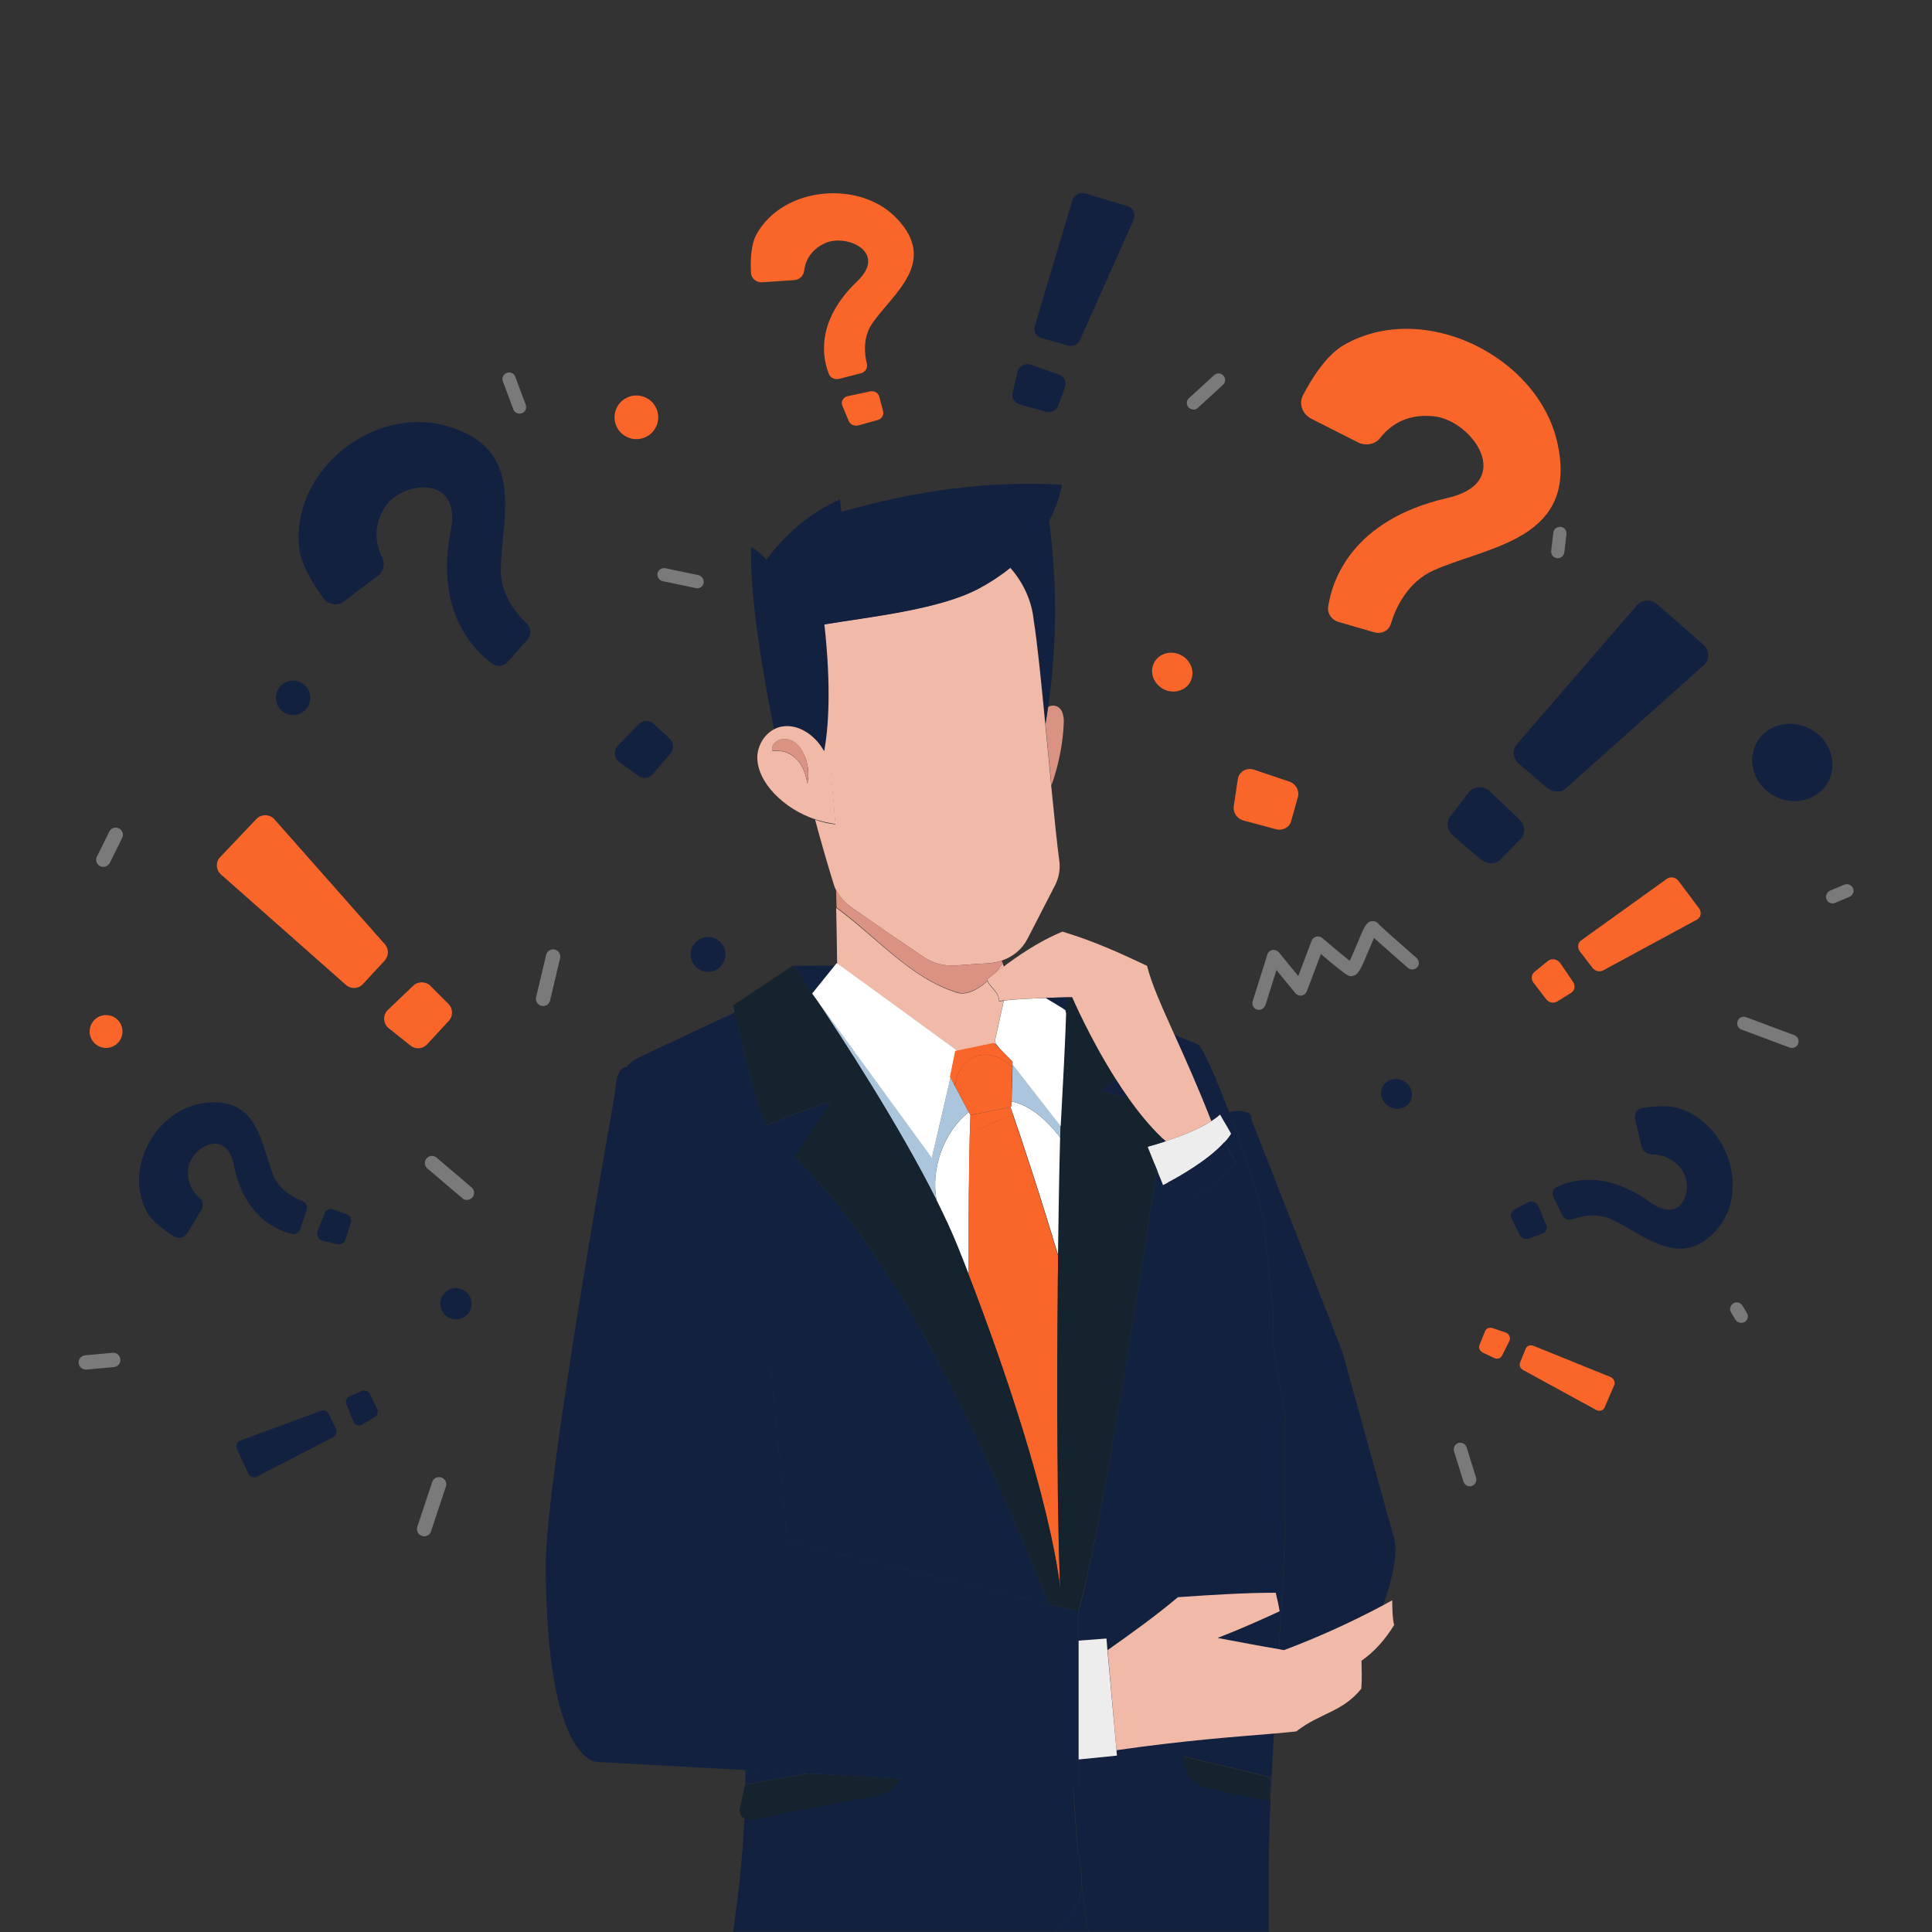 <svg xmlns="http://www.w3.org/2000/svg" xmlns:xlink="http://www.w3.org/1999/xlink" id="ebrHB39iZvl1" viewBox="0 0 1000 1000"><rect x="0" y="0" width="1000" height="1000" fill="#333333" stroke="none"/><style><![CDATA[#ebrHB39iZvl23_tr {animation: ebrHB39iZvl23_tr__tr 3000ms linear infinite normal forwards}@keyframes ebrHB39iZvl23_tr__tr { 0% {transform: translate(502.3px,534.331px) rotate(0deg)} 50% {transform: translate(502.3px,534.331px) rotate(-10.495deg)} 100% {transform: translate(502.3px,534.331px) rotate(0deg)}} #ebrHB39iZvl58_to {animation: ebrHB39iZvl58_to__to 3000ms linear infinite normal forwards}@keyframes ebrHB39iZvl58_to__to { 0% {transform: translate(697.942px,309.089px)} 50% {transform: translate(655.272px,369.295px)} 100% {transform: translate(697.27px,309.3px)}} #ebrHB39iZvl70_to {animation: ebrHB39iZvl70_to__to 3000ms linear infinite normal forwards}@keyframes ebrHB39iZvl70_to__to { 0% {transform: translate(319.318px,371.399px)} 50% {transform: translate(364.108px,407.491px)} 100% {transform: translate(319.11px,371.4px)}}]]></style><g><g><path d="M720.8,793.5l-26-93.8-47.1-120.4v-1.8c-2-2.6-6.1-3.1-11.5-1.9c8,20.9,16.1,45.5,18,57.2.5,3.3.8,5.8.7,7.3v.2l3.8,35.9.6,5.5c-.1,1.2-.2,2.3-.3,3.5-1.4,17.9,6.3,35.9,6.2,53.9c0,.7,0,1.3,0,2c0,3.9,0,7.9,0,11.8c0,6.9,0,13.7,0,20.6c0,1.8,0,3.6,0,5.4c0,1.9,0,3.8,0,5.7c0,2.4-.1,4.9-.1,7.5-.1,4-.2,8-.3,12.1c0,0,0,0-.1,0-.6,14.9-1.6,31.9-2.7,49.6.9.2,1.8.3,2.7.5c17.7-6.6,35-14.5,51.1-23.1c4.8-13.6,8.7-28.9,5-37.7Z" fill="#12213f"></path><path d="M626.9,580.3c1.7-1.1,3.3-2.2,4.5-3.4c3.1,5.7,1.9,3.3,5.7,9.9-.9,1.4-2,2.9-3.3,4.3c1.9,3.4,3.8,6.9,6,10.7-7.1,8.2-15.7,15.2-25.6,20.3-3.3-3.4-6.6-6.8-9.7-10.1-1.5.8-2.5,1.3-2.5,1.3l-2.7-6.7c-.2-.2-.3-.4-.5-.5-11.2,70.6-29.5,190.1-40.5,227.8v15.3l14.5-1.1.5,6.1c12.2-8.7,24.4-17.4,36.4-27.4c17.4-1.2,34.9-2.4,50.6-2.3.9,3.5,1.7,7.1,2,9.6-9.6,4.4-19.3,8.8-32.1,13.8c11.2,2,22.3,4.1,31.7,5.8c1.1-17.7,2.1-34.7,2.7-49.6.2-4.2.3-8.2.4-12.1c0-2.6.1-5.1.1-7.5c0-1.9,0-3.8,0-5.7c0-1.8,0-3.6,0-5.4c0-.6,0-1.2,0-1.8c0-6.2,0-12.4,0-18.7c0-.1,0-.1,0-.2c0-3.9,0-7.9,0-11.8c0-.7,0-1.3,0-2c.1-18-7.5-36-6.2-53.9.1-1.2.2-2.3.3-3.5l-.6-5.5-3.8-35.9v-.2c.1-1.5-.2-4-.7-7.3-1.9-11.6-10-36.3-18-57.2-6.8-17.8-13.5-32.9-16-34.8l-1.6-.7-10.8-4.4c5.6,12.4,12.2,27,19.2,44.8Z" fill="#12213f"></path><path d="M515.2,503.5c-1.4,1.1-2.7,2.2-4.2,3.3c0,.3.1.5.2.8c1.1,3.3,6,5.7,6,10.6.6-.2,1.4-.3,2.4-.4c4.9-.6,14-1,21.7-1.3c4.8-.2,9.1-.2,11.5-.3c1.4,0,2.2,0,2.2,0s9,21.1,22.7,42.6c2.1,3.3,4.2,6.5,6.5,9.7c5.3,7.5,11.2,14.7,17.4,20.6.6.5,1.2,1.1,1.8,1.6c7.1-2.4,16.7-6,23.6-10.4-7-17.8-13.5-32.4-19.1-44.7-6.6-14.7-11.8-26.1-14.2-35.7-13.6-6.4-27.2-12.7-43.8-17.7-9.1,3.8-18.2,9.1-29.1,17.1-.3.2-.7.5-1,.7-1.6,1.2-3.1,2.4-4.6,3.5Z" fill="#f1b9a8"></path><path d="M594,593.5l3.6,9l1.7,4.2l2.7,6.7c0,0,.9-.4,2.5-1.3c5.9-3.1,21-11.6,29.4-21c1.3-1.4,2.4-2.8,3.3-4.3-3.7-6.7-2.5-4.2-5.7-9.9-1.3,1.2-2.8,2.3-4.5,3.4-6.8,4.4-16.5,8-23.6,10.4-.7.2-1.5.5-2.2.7-4.3,1.4-7.2,2.1-7.2,2.1Z" fill="#ededed"></path><path d="M604.4,612.1c3.2,3.3,6.5,6.6,9.7,10.1c9.8-5.2,18.5-12.1,25.6-20.3-2.2-3.8-4.1-7.3-6-10.7-8.3,9.3-23.4,17.8-29.3,20.9Z" fill="#12213f"></path><path d="M559.8,974.3c-.1,4.5-.9,8.7-2.9,12.5-3.4,6.4-6.9,10.2-10.5,13.1h17.1c-.4-.7-.7-1.6-.9-2.4l-2.8-23.2Z" fill="#12213f"></path><path d="M664.6,804c.1-4,.2-8,.3-12.1-.1,3.9-.2,7.9-.3,12.1c0,0,0,0,0,0Z" fill="#12213f"></path><path d="M665.1,771.5c0,.6,0,1.2,0,1.8c0-6.9,0-13.7,0-20.6c0,.1,0,.1,0,.2c0,6.2,0,12.4,0,18.6Z" fill="#12213f"></path><path d="M551.9,523c.3-2.9.6-5.2.9-6.8-2.4,0-6.7.2-11.5.3c1.1.6,2.1,1.3,3.1,1.9c2.5,1.4,5,3,7.5,4.6Z" fill="#12213f"></path><path d="M520.6,499.4h-1.3c.1.2.2.5.3.7.4-.2.7-.4,1-.7Z" fill="#12213f"></path><path d="M420.5,514.3v0l11.7-14.5-21.5.1c-.1-.1,3.7,5.3,9.8,14.4v0Z" fill="#12213f"></path><path d="M420.5,514.3c.1.1.2.3.3.4c0,0,0,0,0,0l-.3-.4Z" fill="#fff"></path><path d="M523.5,570.1l-.1,2.7-21.2,4.2l1.1-.2L523,573c0,0,.5,1.5,1.5,4.2c3.6,10.5,13.3,39.4,23.5,73.5.2-21.7.6-42.6,1.1-61.4-8.7-11.6-17.4-17.5-25.6-19.2Z" fill="#fff"></path><path d="M502,586.8c.2-6.2.3-9.7.3-9.7l-.8-1.5c-12.5,9.6-20,29-16.7,45.7c4.2,8.4,8,16.6,11,24.1c1.8,4.5,3.7,9.2,5.6,14.2-.2-31.4.3-58.9.6-72.8Z" fill="#fff"></path><path d="M550.1,521.9c.9.5,1.5,1.4,1.6,2.4c0-.4.1-.9.1-1.3-2.5-1.6-5-3.2-7.6-4.6c2.5,1.4,4.6,2.7,5.9,3.5Z" fill="#abc6dc"></path><path d="M515.9,540.6c-.2-.3-.4-.6-.5-.9-.1.2-.2.4-.3.5l2.7,2.8-1.9-2.4Z" fill="#abc6dc"></path><path d="M524.1,551.1v1.3l-.5,17.7c8.2,1.7,16.9,7.6,25.4,19.2.1-3.4.2-6.7.3-9.9-.1,1.1-.1,2.3-.2,3.4l-25-31.7Z" fill="#abc6dc"></path><path d="M501.4,575.6l-7.1-13.5-2.3-4.4-9.7,41.6-61.5-84.7c0,0,0,0,0,0c15.3,22.9,44.7,68,64,106.6-3.3-16.7,4.2-36,16.6-45.6Z" fill="#abc6dc"></path><path d="M495.2,543.8v.1h.2c-.1,0-.1,0-.2-.1Z" fill="#abc6dc"></path><g id="ebrHB39iZvl23_tr" transform="translate(502.3,534.331) rotate(0)"><g transform="translate(-502.3,-534.331)"><path d="M544.2,406.6c3.7-10.4,5.9-21.2,6.4-32.2.2-3.7-.7-8.4-4.6-9.1-1.3-.2-2.5,0-3.6.7-.4,2.9-.9,5.7-1.3,8.6c1.1,10.7,2.1,21.8,3.1,32Z" fill="#da9283"></path><g><g><path d="M523,293.8c6.8,7.6,11.2,17.1,12.2,27.1c1.7,11,3.8,31.7,6,53.7.5-2.9.9-5.7,1.3-8.6c4.6-31.8,4.8-64.2.5-96.4-5,9.5-11.9,17.5-20,24.2Z" fill="#12213f"></path><path d="M441,469.9c12,8.4,24.1,16.7,37,25.4c4.9,3.3,10.9,4.9,16.9,4.4c5.2-.4,10.6-.8,16.6-1.1c2.4-.2,4.8-.6,7-1.4v0c5.9-2,10.7-6,13.4-11.4c4.6-9,9.3-18.1,14.2-27.6c2-3.9,2.8-8.4,2.2-12.7-1.2-8.5-2.6-22.8-4.2-38.8-1-10.3-2-21.3-3.1-32.1-2.1-21.9-4.2-42.7-6-53.7-1-9.9-5.4-19.5-12.2-27.1-5.1,4.2-10.6,7.8-16.5,10.9-20.6,10.9-56.4,14.5-79.9,18.5c3.7,33.6,2,54.1-.1,65.6c1.5,2.6,2.6,5.2,3.4,7.5l2.7,30.4c-3.6-.4-7.1-1.2-10.5-2.4c3.1,11.5,6.3,22.7,9.7,33.6.3.8.5,1.6.9,2.4c2,3.7,4.8,7,8.5,9.6Z" fill="#f1b9a8"></path><path d="M421.8,382.5c1.9,1.9,3.5,4.1,4.8,6.3c2.1-11.5,3.8-32.1.1-65.6c23.5-3.9,59.3-7.6,79.9-18.5c5.8-3.1,11.3-6.7,16.5-10.9c8.1-6.7,15-14.7,20-24.2c3-5.7,5.3-11.9,6.6-18.7-38-2.2-76.4,3.1-114.2,14.1-.2-2.2-.5-4.4-.8-6.5-15.4,6.8-28.4,18.1-38,31.2-2.2-2.3-4.3-4.6-7.9-6.4-1.1,28.4,8.9,79.8,11.9,94.3c1.5-.8,3.1-1.4,4.8-1.6c5.9-.9,12.1,2.2,16.3,6.5Z" fill="#12213f"></path></g><path d="M519,498.6c-1.1,1.6-2.4,3.3-3.8,5c1.5-1.2,3-2.3,4.4-3.4-.1-.2-.2-.5-.3-.7-.3-.7-.5-1.5-.8-2.2v0c.2.4.3.8.5,1.3Z" fill="#f1b9a8"></path><path d="M495.3,543.6l-.1.3c0,0,.1,0,.1.1l19.3-4l.4.4c.1-.2.2-.4.3-.5-.2-.6-.3-1.3-.2-2l4.4-19.9c-1,.1-1.8.3-2.4.4.1-4.9-4.9-7.3-6-10.6-5.1,4.6-11,7.6-15.9,6-24.5-7.8-41.4-28.7-62.4-43.9.2,9.7.4,19.4.5,29.1l62,44.6Z" fill="#f1b9a8"></path><path d="M495.3,513.6c4.9,1.6,10.8-1.5,15.9-6-.1-.2-.2-.5-.2-.8c1.4-1.1,2.8-2.2,4.2-3.3c1.4-1.6,2.7-3.3,3.8-5-.2-.4-.3-.9-.5-1.3-2.2.8-4.6,1.3-7,1.4-6,.4-11.4.7-16.6,1.1-6,.4-12-1.1-16.9-4.4-12.9-8.7-25-17.1-37-25.4-3.7-2.6-6.5-5.9-8.2-9.8c0,3.2.1,6.4.2,9.6c0,0,0,0,0,0c20.9,15.2,37.7,36.2,62.3,43.9Z" fill="#da9283"></path><path d="M429.9,396.2c-.7-2.2-1.8-4.8-3.4-7.5-1.3-2.2-2.8-4.4-4.8-6.3-4.2-4.3-10.4-7.3-16.5-6.4-1.7.2-3.4.8-4.8,1.6-4.9,2.7-8.1,8.2-8.4,13.7-.3,7.1,3.6,14,8.7,19.4c5.7,6,13.2,10.7,21.3,13.4c3.4,1.1,6.9,1.9,10.5,2.4l-2.6-30.3Zm-17.4-3c-2.5-2.7-6.1-4.5-9.9-4.5-2.3,0-3.4.8-2.9-1.9.3-1.6,2-3.2,3.6-3.8c2.6-1,5.6-.4,7.8,1.1s3.8,3.7,4.9,6.1c2.3,4.8,3,10.3,1.9,15.5-.8-4.6-2.2-9.1-5.4-12.5Z" fill="#f1b9a8"></path></g><path d="M416,390.1c-1.1-2.4-2.7-4.6-4.9-6.1s-5.3-2.1-7.8-1.1c-1.6.6-3.3,2.2-3.6,3.8-.5,2.7.7,1.8,2.9,1.9c3.8,0,7.5,1.8,9.9,4.5c3.2,3.4,4.7,8,5.4,12.5c1-5.2.4-10.6-1.9-15.5Z" fill="#da9283"></path></g></g><path d="M547.7,661v-2.1-2.1l.1-2.4c0-1.2,0-2.5,0-3.7-10.2-34.2-19.9-63.1-23.5-73.5-7.9,2.7-15,5.9-22.4,9.5-.3,13.9-.8,41.4-.7,72.8c18.4,47.5,41.6,115.7,47.6,163-1.3-35.8-1.7-100.5-1.1-161.5Z" fill="#fa662a"></path><path d="M503.4,576.9l-1.1.2c0,0-.1,3.5-.3,9.7c7.4-3.7,14.5-6.9,22.4-9.5-.9-2.7-1.5-4.2-1.5-4.2l-19.5,3.8Z" fill="#fa662a"></path><path d="M578.1,908.7l-19.9,2v14.9l-2.6-.2.8,11.6l1.3,19v0v0c.3,1.6.6,3.3.9,4.9.5,3.3,1,6.7,1.2,9.9.1,1.1.1,2.2.1,3.3c0,0,0,0,0,.1c0,0,0,0,0,.1l2.8,23.2c.2.8.5,1.6.9,2.4h93.1c0-8.5,0-19.2,0-31.3c0-11.2.3-23.5.9-36.6-1.4-.2-19.9-3.2-33.6-7.1-12.1-3.4-11.2-15.9-11.2-15.9l44.9,10.9v9.9c.5-10.6,1-21.5,1.7-32.6-19.1,1.6-46.1,3.5-81.3,8.6v2.9Z" fill="#12213f"></path><path d="M603.3,590.7c-.6-.5-1.2-1.1-1.8-1.6-.1.8-.2,1.6-.4,2.4.7-.3,1.4-.5,2.2-.8Z" fill="#12213f"></path><path d="M569.5,564.5c4.9,1.3,9.9,2.7,14.6,4-2.3-3.2-4.4-6.4-6.5-9.7-3.1,1.9-5.9,3.7-8.1,5.7Z" fill="#12213f"></path><path d="M547.7,658.9v2.1c0-2.2,0-4.4.1-6.6l-.1,2.4v2.1Z" fill="#12213f"></path><path d="M385.8,916.2c0,2.5,0,5,0,7.4l32.3-5.7-32.3-1.7Z" fill="#12213f"></path><path d="M407.5,797.8l135.7,32.6c-31-74.5-73.2-173-131.7-231.7c6.9-11,12.9-19.9,18.8-28.8-12.6,4.3-23.2,8.4-33.8,12.6-7.3-18.2-13.9-48.3-16.1-58.5l-44.9,21c-1.7.8-3.5,1.6-5.3,2.6-2.9,1.5-4.8,3-5.8,4.8l74.3,152.8l8.8,92.6Z" fill="#12213f"></path><path d="M556.8,986.8c2-3.8,2.8-8,2.9-12.5c0,0,0,0,0-.1c0,0,0,0,0-.1c0-1.1,0-2.1-.1-3.3-.2-3.3-.6-6.6-1.2-9.9-.3-1.6-.6-3.3-.9-4.9v0v0c0,0,0-.1,0-.2L556.4,940l-1-14.6-89.4-4.9c-2.2,4.1-6.3,8-14.1,9.3-13.9,2.2-47.4,8.9-62.9,12-1.4.3-2.6,0-3.7-.5-1,22.3-3.5,41.8-5.8,58.6h166.7c3.7-2.8,7.3-6.6,10.6-13.1Z" fill="#12213f"></path><path d="M396.5,582.4c10.6-4.2,21.2-8.4,33.8-12.6-6,8.9-11.9,17.9-18.8,28.8C470,657.3,512.2,755.8,543.2,830.3l6.2,1.5c0-.5,0-.9-.1-1.4-.1-2.4-.2-5.1-.4-7.9-6-47.3-29.3-115.5-47.6-163-1.9-5-3.8-9.7-5.6-14.2-3-7.5-6.8-15.6-11-24.1-19.3-38.6-48.7-83.8-64-106.6-.1-.1-.2-.3-.3-.4-6-9-9.9-14.5-9.9-14.5l-30.9,20.6c0,0,.2,1.3.7,3.5c2.3,10.3,8.9,40.5,16.2,58.6Z" fill="#14232d"></path><path d="M598.7,606.2c-.9-.9-1.7-1.9-2.5-2.8.4-.3.9-.5,1.3-.8l-3.6-9c0,0,2.9-.8,7.1-2.1.1-.8.2-1.6.4-2.4-6.2-5.9-12-13-17.4-20.6-4.8-1.3-9.7-2.7-14.6-4c2.2-1.9,5-3.7,8.1-5.7-13.7-21.5-22.7-42.6-22.7-42.6s-.8,0-2.2,0c-.3,1.6-.6,3.9-.9,6.8c0,.4-.1.9-.1,1.3c0,.2.1.5,0,.7-.4,13-1.6,34.7-2.6,54.4-.1,3.2-.2,6.5-.3,9.9-.5,18.8-.8,39.7-1.1,61.4c0,1.2,0,2.5,0,3.7c0,2.2,0,4.4-.1,6.6-.6,61-.3,125.7,1.2,161.5.1,2.8.2,5.5.4,7.9c0,.5,0,.9.1,1.4l8.8,2.1c11.3-37.7,29.6-157.1,40.7-227.7Z" fill="#14232d"></path><path d="M517.7,543l6.4,6.5v1.6L549,582.9c.1-1.1.1-2.2.2-3.4c1.1-19.7,2.2-41.5,2.6-54.4c0-.2,0-.5,0-.7-.2-1-.7-1.8-1.6-2.4-1.4-.8-3.4-2.1-5.8-3.5-1-.6-2-1.2-3.1-1.9-7.7.2-16.8.7-21.7,1.3l-4.4,19.9c-.2.7-.1,1.4.2,2c.1.3.3.6.5.9l1.8,2.3Z" fill="#fff"></path><polygon points="420.5,514.3 420.7,514.7 482.3,599.4 492,557.7 491.9,557.5 494.6,544.1 495.2,544 495.2,543.8 495.3,543.6 433.5,498.8 433,498.6 432.1,499.7 420.4,514.2" fill="#fff"></polygon><path d="M523.5,570.1l.5-17.7c-.8-.8-1.6-1.5-2.5-2.2-4.6-3.6-11.2-5.5-16.8-3.4-4.5,1.6-7.6,5.7-9.1,10-.7,1.7-1.1,3.5-1.3,5.3l7.1,13.5.8,1.5l21.2-4.2.1-2.8Z" fill="#fa662a"></path><path d="M495.6,556.8c1.6-4.3,4.7-8.3,9.1-10c5.6-2.1,12.1-.2,16.8,3.4.9.7,1.7,1.4,2.5,2.2v-1.3-1.6l-6.4-6.5-2.7-2.8-.4-.4-19.3,4h-.2l-.6.1-2.7,13.4.1.2l2.3,4.4c.5-1.6.9-3.5,1.5-5.1Z" fill="#fa662a"></path><path d="M549.5,427.5c.4,0,.8.1,1.2.2-.4-.2-.8-.2-1.2-.2v0Z" fill="#f1b9a8"></path><path d="M389.1,941.9c15.6-3.2,49.1-9.9,62.9-12c7.9-1.2,12-5.1,14.1-9.3l-48-2.6-32.3,5.7h-.1l-2.7,12c-.5,2.4.5,4.7,2.4,5.7c1.1.5,2.3.8,3.7.5Z" fill="#14232d"></path><path d="M612.6,909.2c0,0-.9,12.5,11.2,15.9c13.7,3.8,32.2,6.8,33.6,7.1c0,0,.1,0,.1,0v-2.2-9.9l-44.9-10.9Z" fill="#14232d"></path><path d="M661.9,853.6c-9.5-1.6-20.6-3.7-31.7-5.8c12.8-5,22.5-9.4,32.1-13.8-.3-2.6-1.2-6.1-2-9.6-15.7,0-33.2,1.1-50.6,2.3-11.9,10-24.1,18.7-36.4,27.4l4.6,51.8c35.3-5.1,62.2-7,81.3-8.6c4.3-.4,8.2-.7,11.7-1.1c12.5-9.7,23.8-9.9,33.7-22.1.4-4.9.2-9.7.1-14.5c6.6-4.6,12.4-11.1,16.9-18.5-.9-3.5-.9-8.2-1-12.8-1.6.9-3.3,1.8-4.9,2.7-16.2,8.6-33.5,16.5-51.1,23.1-.9-.2-1.8-.3-2.7-.5Z" fill="#f1b9a8"></path><polygon points="558.2,849.2 558.2,910.7 578.1,908.7 577.9,906 573.2,854.2 572.7,848.1" fill="#ededed"></polygon><path d="M466.2,920.6l89.4,4.9v0l2.6.2v-14.9-61.5-15.3l-8.8-2.1-6.2-1.5-135.7-32.6-8.8-92.7-74.3-152.8c-4.9,0-5.6,7.7-6.4,15.4c0,0-35.5,197.4-35.5,242.1C282.6,912.6,309,912,309,912l76.9,4.2l32.4,1.8l47.9,2.6Z" fill="#12213f"></path><path d="M597.6,602.5c-.4.3-.9.5-1.3.8.8.9,1.6,1.9,2.5,2.8.2.2.3.4.5.5l-1.7-4.1Z" fill="#12213f"></path></g><g><g id="ebrHB39iZvl58_to" transform="translate(697.942,309.089)"><path d="M636,276.9c-4.6-2.4-6.5-7.7-4.3-12c4.3-8.3,12-20.8,21.2-26.1c40.9-23.6,100.4,5.5,110.5,50.5c11.2,50.3-35.6,53.5-64,66.1-13.7,6.1-19.8,19.8-22.2,27.8-1,3.5-4.8,5.3-8.5,4.3l-18.6-5.4c-3.5-1-5.9-4.4-5.3-7.9c2-13.4,12.1-44.8,61.6-56.2c35.7-8.1,13-40.1-6.7-42.3-15-1.7-23.6,5.5-28,11.2-2.6,3.3-7.4,4.3-11.4,2.3L636,276.9Z" transform="translate(-655.272,-369.295)" fill="#fa662a"></path></g><path d="M640.7,403.2l-2.1,14.1c-.5,3.3,1.7,6.5,5.1,7.4l16.7,4.5c3.5.9,7-.9,7.9-4.2l3.5-12.5c.9-3.3-1.1-6.9-4.6-8l-18.1-6.1c-3.8-1.3-7.8,1-8.4,4.8Z" fill="#fa662a"></path></g><g><path d="M394.6,146.1c-3.1.2-5.8-2-5.9-4.9-.3-5.6-.2-14.5,2.9-20c13.9-24.9,53.7-28.2,72.7-8c21.3,22.5-1.9,38.6-12.7,54-5.2,7.4-4.1,16.3-2.9,21.2.5,2.1-.8,4.2-3.1,4.8l-11.3,2.9c-2.2.5-4.4-.5-5.2-2.4-3.1-7.5-7.6-26.9,14.6-48.1c15.9-15.2-5.6-24.7-16.5-19.8-8.3,3.7-10.5,10.2-11,14.5-.3,2.5-2.5,4.5-5.2,4.7l-16.4,1.1Z" fill="#fa662a"></path><path d="M436,210l3.3,7.9c.7,1.8,2.9,2.8,4.9,2.3l10.1-2.8c2.1-.6,3.3-2.6,2.8-4.6l-2-7.5c-.5-2-2.7-3.2-4.8-2.7L439,205c-2.5.4-3.9,2.8-3,5Z" fill="#fa662a"></path></g><g><path d="M846.3,579.2c-.7-2.7,1.1-5.3,3.8-5.7c5.4-.9,13.9-1.7,19.8.4c26,9.4,35.2,43.9,18.6,62.7-18.5,21-37.5,2.5-53.9-5.3-7.9-3.8-16.3-1.8-20.9-.2-2,.7-4.2-.3-5.1-2.2l-4.6-9.5c-.9-1.8-.2-3.9,1.5-4.8c6.8-3.5,24.8-9.5,48.5,7.6c17.1,12.3,23-7.6,16.6-16.6-4.9-6.8-11.4-8.1-15.6-8.1-2.5,0-4.7-1.7-5.3-4l-3.4-14.3Z" fill="#12213f"></path><path d="M791,622.3l-7.1,3.7c-1.6.9-2.3,2.9-1.5,4.6l4.2,8.5c.9,1.8,3,2.6,4.8,2l7-2.6c1.8-.7,2.7-2.7,1.9-4.5l-4-9.6c-.9-2.2-3.4-3.1-5.3-2.1Z" fill="#12213f"></path></g><g><path d="M96.9,638.3c-1.4,2.4-4.4,3.1-6.7,1.7-4.5-2.7-11.3-7.5-14.1-12.6-12.4-23,4.8-53.4,29.9-56.5c28-3.5,29,21.7,35.5,37.5c3.1,7.7,10.6,11.5,15,13.3c1.9.7,2.9,2.8,2.2,4.8l-3.3,9.7c-.6,1.8-2.6,2.9-4.4,2.5-7.4-1.8-24.6-8.7-30-35.8-3.9-19.5-22-9-23.5,1.5-1.2,7.9,2.6,12.9,5.7,15.5c1.8,1.5,2.3,4.2,1.1,6.2l-7.4,12.2Z" fill="#12213f"></path><path d="M166.9,642.2l7.7,1.8c1.8.4,3.7-.6,4.2-2.4l2.8-8.7c.6-1.8-.4-3.8-2.2-4.4l-6.9-2.5c-1.8-.7-3.8.2-4.5,2l-3.7,9.4c-.7,2,.5,4.3,2.6,4.8Z" fill="#12213f"></path></g><g><g id="ebrHB39iZvl70_to" transform="translate(319.318,371.399)"><path d="M222.8,347.4c-3.3,2.5-8.1,1.8-10.6-1.6-4.8-6.6-11.7-17.4-12.6-26.4-4-40.2,38.6-73.4,76.1-62.9c42.1,11.7,28.5,48.2,28.3,74.6-.1,12.8,8.2,22.8,13.5,27.8c2.3,2.2,2.4,5.7.4,8.1l-10.4,11.8c-2,2.2-5.4,2.7-7.8.9-9.5-6.9-29.9-27-21.6-68.8c6-30.1-26-25.8-34.4-11.9-6.4,10.6-3.9,20-1.1,25.6c1.6,3.3.8,7.3-2.2,9.5l-17.6,13.3Z" transform="translate(-364.108,-407.491)" fill="#12213f"></path></g><path d="M320.5,394.4l10,7.2c2.3,1.7,5.5,1.3,7.4-.9l9.2-10.8c1.9-2.2,1.7-5.6-.5-7.6l-8.3-7.7c-2.2-2-5.6-1.9-7.7.2L319.8,386c-2.4,2.5-2,6.4.7,8.4Z" fill="#12213f"></path></g><g><path d="M760.2,410.2l-9.6,12.5c-2.2,2.9-1.6,7.1,1.3,9.7l14.7,12.5c3.1,2.6,7.6,2.6,10.2-.2L787,434.3c2.7-2.7,2.5-7.1-.4-10l-15.4-14.7c-3.1-3-8.4-2.8-11,.6Z" fill="#12213f"></path><path d="M847,313.6l-62.2,72c-2.2,2.9-1.6,7.1,1.3,9.7l14.7,12.5c3.1,2.6,7.6,2.6,10.2-.2l71.3-63.7c2.7-2.7,2.5-7.1-.4-10L858,313c-3.2-3-8.4-2.8-11,.6Z" fill="#12213f"></path></g><g><path d="M526.7,192.4l-2.6,11c-.6,2.6,1,5.1,3.7,5.9l13.3,3.8c2.8.8,5.7-.6,6.6-3.1l3.6-9.7c.9-2.6-.5-5.4-3.2-6.4l-14.3-5.1c-3.1-1.1-6.4.6-7.1,3.6Z" fill="#12213f"></path><path d="M555,103.9l-19.5,65.2c-.6,2.6,1,5.1,3.7,5.9l13.3,3.8c2.8.8,5.7-.6,6.6-3.1L587,113.2c.9-2.6-.5-5.4-3.2-6.4l-21.7-6.6c-3.1-.9-6.5.7-7.1,3.7Z" fill="#12213f"></path></g><g><path d="M201.3,532.3l11.2,8.9c2.6,2.1,6.4,1.8,8.6-.7l11.2-12.1c2.3-2.5,2.2-6.4-.2-8.8l-9.3-9.3c-2.4-2.4-6.4-2.5-8.9-.1l-13.1,12.5c-2.8,2.6-2.6,7.2.5,9.6Z" fill="#fa662a"></path><path d="M114.7,452.9L179.3,510c2.6,2.1,6.4,1.8,8.6-.7l11.2-12.1c2.3-2.5,2.2-6.4-.2-8.8l-57.1-64.6c-2.4-2.4-6.4-2.5-8.9-.1l-18.6,19.6c-2.9,2.6-2.7,7.1.4,9.6Z" fill="#fa662a"></path></g><g><path d="M801.2,497.4l-7,5.7c-1.6,1.3-1.8,3.7-.5,5.5l6.6,8.6c1.4,1.8,3.9,2.3,5.8,1.1l7.1-4.4c1.9-1.2,2.3-3.6,1.1-5.5l-6.7-9.9c-1.5-2.1-4.5-2.6-6.4-1.1Z" fill="#fa662a"></path><path d="M862.6,455l-44.4,31.9c-1.6,1.3-1.8,3.7-.5,5.5l6.6,8.6c1.4,1.8,3.9,2.3,5.8,1.1l48.4-26.2c1.9-1.2,2.3-3.6,1.1-5.5l-10.7-14.3c-1.4-2.1-4.4-2.6-6.3-1.1Z" fill="#fa662a"></path></g><g><path d="M779.3,689.7l-6.8-2.3c-1.6-.5-3.3.2-3.8,1.6l-2.9,7.1c-.6,1.5.1,3.2,1.7,4l5.9,2.8c1.6.7,3.4.2,4.1-1.3l3.8-7.6c.7-1.6-.2-3.7-2-4.3Z" fill="#fa662a"></path><path d="M833.5,712.7l-40-16.2c-1.6-.5-3.3.2-3.8,1.6l-2.9,7.1c-.6,1.5.1,3.2,1.7,4l37.9,20.7c1.6.7,3.4.2,4.1-1.3l5-11.6c.7-1.6-.2-3.6-2-4.3Z" fill="#fa662a"></path></g><g><path d="M187.5,737.3l6.4-3.8c1.5-.9,2-2.7,1.3-4.3l-3.7-7.6c-.8-1.6-2.7-2.3-4.3-1.6l-6.2,2.7c-1.6.7-2.4,2.6-1.7,4.3l3.6,8.6c.6,2,2.8,2.8,4.6,1.7Z" fill="#12213f"></path><path d="M133.2,764.2l39.4-20.4c1.5-.9,2-2.7,1.3-4.3l-3.7-7.6c-.8-1.6-2.7-2.3-4.3-1.6l-41.6,15.4c-1.6.7-2.4,2.6-1.7,4.3l5.9,12.6c.8,1.9,3,2.6,4.7,1.6Z" fill="#12213f"></path></g><ellipse rx="9.9" ry="10.6" transform="matrix(.471-.882 0.882 0.471 606.773 347.894)" fill="#fa662a"></ellipse><ellipse rx="7.6" ry="8.1" transform="matrix(.471-.882 0.882 0.471 722.849 566.19)" fill="#12213f"></ellipse><ellipse rx="19.7" ry="21.1" transform="matrix(.471-.882 0.882 0.471 927.7 394.651)" fill="#12213f"></ellipse><ellipse rx="11.3" ry="11.3" transform="matrix(.902-.432 0.432 0.902 329.393 216.001)" fill="#fa662a"></ellipse><circle r="9" transform="translate(366.5 494)" fill="#12213f"></circle><ellipse rx="8.9" ry="8.9" transform="translate(151.7 361.2)" fill="#12213f"></ellipse><circle r="8.5" transform="translate(54.9 533.9)" fill="#fa662a"></circle><ellipse rx="8.1" ry="8.1" transform="translate(236 674.8)" fill="#12213f"></ellipse><g><path d="M651.6,522.7c-.4,0-.7,0-1-.2-1.8-.5-2.8-2.5-2.2-4.3L656,494c.4-1.2,1.4-2.1,2.6-2.3s2.5.2,3.3,1.2L672,505.2l6.9-18.3c.4-1.1,1.3-1.8,2.4-2.1s2.2,0,3.1.7c5.2,4.5,11,9.3,14.2,11.8c1.1-2.2,2.6-5.9,3.7-8.4c3.8-9.3,4.9-11.7,7.7-12.1c1.3-.2,2.6.3,3.4,1.3c1.1,1.3,10.9,10,19.8,17.7c1.4,1.3,1.6,3.4.4,4.8-1.3,1.4-3.4,1.6-4.8.4-3.4-2.9-12.6-11-17.6-15.5-.8,1.8-1.8,4.2-2.6,6-3.9,9.5-5.3,12.6-7.9,13.5-1,.4-2.1.4-3.1-.2-2-1-8.9-6.7-13.9-11l-7.3,19.3c-.4,1.1-1.5,2-2.7,2.2s-2.4-.3-3.2-1.2l-9.8-12-5.7,18.1c-.6,1.5-2,2.5-3.4,2.5Z" fill="#7a7a7a"></path></g><g><path d="M241.7,621.1c-.9,0-1.7-.3-2.4-.9l-18.1-15.4c-1.6-1.3-1.7-3.7-.4-5.2c1.3-1.6,3.7-1.7,5.2-.4l18.1,15.4c1.6,1.3,1.7,3.7.4,5.2-.7.8-1.8,1.3-2.8,1.3Z" fill="#7a7a7a"></path></g><g><path d="M281.1,520.7c-.3,0-.6,0-.9-.1-2-.5-3.2-2.5-2.7-4.5l5.2-21.9c.5-2,2.5-3.2,4.5-2.7s3.2,2.5,2.7,4.5l-5.2,21.9c-.4,1.7-1.9,2.8-3.6,2.8Z" fill="#7a7a7a"></path></g><g><path d="M360.9,304.5c-.2,0-.5,0-.7-.1L343,300.8c-1.8-.4-3-2.2-2.7-4c.4-1.8,2.2-3,4-2.7l17.2,3.6c1.8.4,3,2.2,2.7,4-.2,1.7-1.7,2.8-3.3,2.8Z" fill="#7a7a7a"></path></g><g><path d="M806.3,288.9c-.1,0-.3,0-.4,0-1.9-.2-3.2-1.9-3-3.8l1.1-9.4c.2-1.9,1.9-3.2,3.8-3s3.2,1.9,3,3.8l-1.1,9.4c-.2,1.7-1.7,3-3.4,3Z" fill="#7a7a7a"></path></g><g><path d="M927.5,542.4c-.4,0-.8-.1-1.2-.2l-24.9-9.3c-1.8-.7-2.7-2.6-2-4.4s2.6-2.7,4.4-2l24.9,9.3c1.8.7,2.7,2.6,2,4.4-.5,1.4-1.8,2.2-3.2,2.2Z" fill="#7a7a7a"></path></g><g><path d="M760.8,769.3c-1.5,0-2.8-.9-3.3-2.4l-4.9-15.7c-.5-1.8.4-3.7,2.2-4.3c1.8-.5,3.7.4,4.3,2.2l4.9,15.7c.5,1.8-.4,3.7-2.2,4.3-.3.2-.7.2-1,.2Z" fill="#7a7a7a"></path></g><g><path d="M219.6,795.2c-.4,0-.8-.1-1.2-.2-2-.7-3-2.7-2.4-4.7l7.7-23.2c.7-2,2.7-3,4.7-2.4c2,.7,3,2.7,2.4,4.7l-7.7,23.2c-.5,1.6-1.9,2.6-3.5,2.6Z" fill="#7a7a7a"></path></g><g><path d="M44.4,708.9c-1.9,0-3.5-1.5-3.7-3.4-.2-2,1.3-3.8,3.4-4l14.2-1.3c2-.2,3.8,1.3,4,3.4s-1.3,3.8-3.4,4l-14.2,1.3c-.1,0-.2,0-.3,0Z" fill="#7a7a7a"></path></g><g><path d="M53.4,448.7c-.5,0-1.1-.1-1.6-.4-1.8-.9-2.6-3.1-1.6-5l6.4-12.9c.9-1.8,3.1-2.6,5-1.6c1.8.9,2.6,3.1,1.6,5l-6.4,12.9c-.7,1.2-2,2-3.4,2Z" fill="#7a7a7a"></path></g><g><path d="M268.9,214.1c-1.4,0-2.7-.9-3.2-2.2l-5.4-14.5c-.7-1.8.2-3.7,2-4.4s3.7.2,4.4,2l5.4,14.5c.7,1.8-.2,3.7-2,4.4-.4.1-.8.2-1.2.2Z" fill="#7a7a7a"></path></g><g><path d="M617.8,212c-.9,0-1.8-.4-2.6-1.1-1.3-1.4-1.2-3.6.2-4.8l13-11.9c1.4-1.3,3.6-1.2,4.8.2c1.3,1.4,1.2,3.6-.2,4.8l-13,11.9c-.5.6-1.3.9-2.2.9Z" fill="#7a7a7a"></path></g><g><path d="M948.5,467.6c-1.3,0-2.6-.8-3.1-2.1-.7-1.7.1-3.7,1.8-4.5l7.4-3.1c1.7-.7,3.7.1,4.5,1.8s-.1,3.7-1.8,4.5l-7.4,3.1c-.5.2-.9.3-1.4.3Z" fill="#7a7a7a"></path></g><g><path d="M901.2,684.7c-1.2,0-2.3-.6-2.9-1.6l-2.3-3.8c-1-1.6-.4-3.7,1.2-4.7s3.7-.4,4.7,1.2l2.3,3.8c1,1.6.4,3.7-1.2,4.7-.6.3-1.2.4-1.8.4Z" fill="#7a7a7a"></path></g></g></svg>